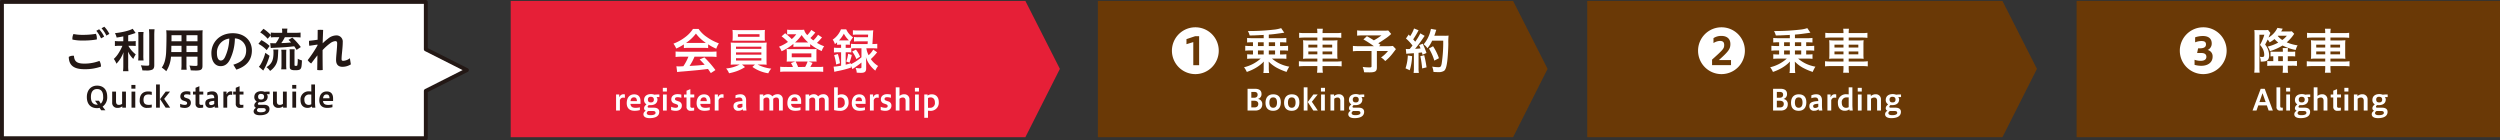 <svg xmlns="http://www.w3.org/2000/svg" width="1103.185" height="61.854" viewBox="0 0 1103.185 61.854">
  <rect x="0" y="0" width="1103.185" height="61.854" fill="#333333" stroke="none"/>
  <g id="グループ_292" data-name="グループ 292" transform="translate(0.185 0.185)">
    <path id="パス_1913" data-name="パス 1913" d="M.859.858V61H187.9v-20.9l18.14-9.165L187.9,21.762V.858Z" transform="translate(-0.185 -0.184)" fill="#fff"/>
    <g id="グループ_60" data-name="グループ 60" transform="translate(0 0)">
      <path id="パス_1914" data-name="パス 1914" d="M206.044,30.927,187.9,21.761V.859H.858V61H187.9v-20.9Z" transform="translate(-0.185 -0.185)" fill="none" stroke="#231815" stroke-linecap="round" stroke-linejoin="round" stroke-width="1.717"/>
      <path id="パス_1915" data-name="パス 1915" d="M52.625,32.225v.165a21.175,21.175,0,0,1-7.3,1.141c-4.914,0-6.842-1.887-6.9-5.431a3.6,3.6,0,0,1,1.888-.518,2.535,2.535,0,0,1,.392.02c.166,2.488,1.287,3.462,4.583,3.462a18.348,18.348,0,0,0,6.656-1.2,4.365,4.365,0,0,1,.683,2.364M44.685,20.883a19.668,19.668,0,0,1-4.644-.434,1.982,1.982,0,0,1-.021-.353A4.624,4.624,0,0,1,40.5,18a19.122,19.122,0,0,0,4.167.373,33.193,33.193,0,0,0,5.744-.456,5.092,5.092,0,0,1,.414,2.032,3.12,3.12,0,0,1-.021.454,34.421,34.421,0,0,1-6.116.477m7.133-4.977a12.482,12.482,0,0,1,2.217,3.257l-1.368.766a15.376,15.376,0,0,0-2.094-3.338Zm2.28-1.119a12.363,12.363,0,0,1,2.239,3.173l-1.327.746a13.691,13.691,0,0,0-2.136-3.234Z" transform="translate(-8.263 -3.18)" fill="#231815"/>
      <path id="パス_1916" data-name="パス 1916" d="M67.939,19.3c-1.287.25-1.721.333-2.944.52a7.375,7.375,0,0,0-.746-1.949c3.338-.353,6.55-1.161,7.816-1.948L73.37,17.79c-1.451.5-2.405.788-3.276,1.037v2.612h1.618a9.594,9.594,0,0,0,1.7-.1v2.2a13.654,13.654,0,0,0-1.741-.083H70.177a12.1,12.1,0,0,0,3.255,3.794,10.087,10.087,0,0,0-1.079,1.991,11.355,11.355,0,0,1-2.364-3.255c.062.7.1,1.535.1,2.57V32.1a16.5,16.5,0,0,0,.125,2.572H67.814a21.143,21.143,0,0,0,.125-2.572V28.7c0-.83.04-1.764.1-2.448a15.6,15.6,0,0,1-1.389,2.882,14.43,14.43,0,0,1-1.741,2.219,9.743,9.743,0,0,0-1.161-2.115A12.183,12.183,0,0,0,65.967,26.5a21.49,21.49,0,0,0,1.576-3.048H66.092a15.506,15.506,0,0,0-1.866.1V21.335a11.232,11.232,0,0,0,1.907.1h1.8Zm8.935-1.927a18.915,18.915,0,0,0-.1,2.466v7.672a16.719,16.719,0,0,0,.1,2.425H74.49a15.2,15.2,0,0,0,.1-2.384V19.842a19.31,19.31,0,0,0-.1-2.466Zm4.852-1.224a25.7,25.7,0,0,0-.125,2.758V31.971c0,1.1-.269,1.68-.912,2.012a6.239,6.239,0,0,1-2.84.353c-.5,0-.809,0-1.493-.043a8.5,8.5,0,0,0-.684-2.239,23.848,23.848,0,0,0,2.674.166c.891,0,1.036-.082,1.036-.6V18.909c0-1-.041-1.866-.125-2.758Z" transform="translate(-13.709 -3.425)" fill="#231815"/>
      <path id="パス_1917" data-name="パス 1917" d="M94.776,28.421a13.648,13.648,0,0,1-2.094,6.428,11.816,11.816,0,0,0-1.97-1.6,9.26,9.26,0,0,0,1.473-3.441,18.339,18.339,0,0,0,.435-3.13c.083-1.7.166-4.583.166-6.966a27.08,27.08,0,0,0-.1-2.944c.725.062,1.244.082,2.342.082h11.382a22.242,22.242,0,0,0,2.344-.082,22.353,22.353,0,0,0-.083,2.28V32.423c0,1.679-.6,2.115-2.923,2.115-.643,0-1.659-.042-2.28-.083a7.873,7.873,0,0,0-.56-2.115c.995.1,1.907.166,2.549.166.851,0,1.017-.082,1.017-.517V28.421H101.6V31.78a17.422,17.422,0,0,0,.1,2.405H99.3a16.57,16.57,0,0,0,.125-2.405V28.421ZM99.42,23.63H94.941c0,.582-.02,1-.02,1.287-.022.934-.022,1.1-.022,1.492H99.42Zm0-4.664H95v2.115l-.021.56H99.42Zm7.05,0H101.6v2.675h4.873Zm0,4.664H101.6v2.778h4.873Z" transform="translate(-19.507 -3.606)" fill="#231815"/>
      <path id="パス_1918" data-name="パス 1918" d="M128.282,32.324c3.96-1.181,5.661-3.172,5.661-6.3a5.152,5.152,0,0,0-4.976-5.306,21.793,21.793,0,0,1-2.177,9.329c-1.059,2.136-2.469,2.923-4.127,2.923-2.28,0-4.063-1.866-4.063-5.784,0-4.541,3.482-8.749,9.433-8.749,5.225,0,8.437,3.3,8.437,7.609s-2.528,7.069-6.861,8.459ZM126.5,20.8a6.168,6.168,0,0,0-5.453,6.365c0,2.591.912,3.317,1.68,3.317.664,0,1.223-.268,1.824-1.389A20.331,20.331,0,0,0,126.5,20.8" transform="translate(-25.505 -3.964)" fill="#231815"/>
      <path id="パス_1919" data-name="パス 1919" d="M146.341,20.93a16.225,16.225,0,0,1,3.65,2.571l-1.307,1.845a14.036,14.036,0,0,0-3.648-2.779Zm3.607,6.926a27.247,27.247,0,0,1-2.031,5.181c-.166.291-.208.373-.456.809a5.56,5.56,0,0,0-.29.517l-1.929-1.678a6.17,6.17,0,0,0,.912-1.286,19.381,19.381,0,0,0,1.929-4.872Zm-.829-7.507a13.859,13.859,0,0,0-3.3-2.82l1.451-1.6a19.793,19.793,0,0,1,3.235,2.716V17.591a15.573,15.573,0,0,0,2.2.1h2.82v-.229a8.644,8.644,0,0,0-.1-1.6h2.405a8.5,8.5,0,0,0-.1,1.6V17.7h3.67a20.018,20.018,0,0,0,2.239-.1v2.157a19.834,19.834,0,0,0-2.218-.1h-4.727a15.693,15.693,0,0,1-1.576,2.59c1.991-.061,2.53-.1,4.334-.29-.374-.393-.56-.6-1.14-1.14l1.678-1a28.872,28.872,0,0,1,3.753,4.167l-1.866,1.264c-.477-.787-.643-1.035-1.037-1.6-2.9.352-4.333.455-9,.684a11.412,11.412,0,0,0-1.347.1l-.25-2.177c.29.042,1.037.061,2.426.061a12.894,12.894,0,0,0,1.6-2.674h-1.575a21,21,0,0,0-2.177.1v-.994Zm4.707,4.747c-.042.394-.042.394-.125,2.135-.1,2.488-.414,3.712-1.285,5.039a8.434,8.434,0,0,1-2.239,2.26,5.82,5.82,0,0,0-1.6-1.659c2.362-1.493,3.109-3.046,3.109-6.468a6.464,6.464,0,0,0-.1-1.306Zm1.265,8.729a13.767,13.767,0,0,0,.125-1.97V26.879a10.026,10.026,0,0,0-.1-1.7h2.26a13.211,13.211,0,0,0-.083,1.7v5a16.515,16.515,0,0,0,.1,1.951Zm5.868-2.032c0,.414.1.5.539.5.456,0,.663-.083.725-.29a14.55,14.55,0,0,0,.166-2.861,7.346,7.346,0,0,0,1.866.746c-.125,2.695-.228,3.214-.622,3.732-.352.435-.974.6-2.322.6-1.2,0-1.783-.145-2.134-.5-.25-.248-.312-.5-.312-1.2v-5.6a14.106,14.106,0,0,0-.083-1.948h2.259a13.288,13.288,0,0,0-.082,1.866Z" transform="translate(-31.189 -3.413)" fill="#231815"/>
      <path id="パス_1920" data-name="パス 1920" d="M177.071,23.041l-3.629.539a9.338,9.338,0,0,1-.123-1.535c0-.227,0-.456.02-.663,1.181-.125,2.488-.291,3.773-.478l.042-4.331c.352-.021.767-.042,1.2-.042s.869.02,1.2.042c-.083,2.217-.166,4.145-.206,5.908a20.8,20.8,0,0,1,2.362-2.052A5.83,5.83,0,0,1,185.24,19a2.743,2.743,0,0,1,2.965,3.028c0,2.424-.518,5.68-.518,7.4,0,.58.207.787.746.787a5.069,5.069,0,0,0,2.923-1.162l.436,2.718a7.025,7.025,0,0,1-3.71,1.078c-1.929,0-2.82-1.1-2.82-3.027,0-1.783.476-5.1.476-7.4,0-.622-.269-.912-.829-.912a4.608,4.608,0,0,0-2.322,1.015,22.637,22.637,0,0,0-3.276,2.966v1.037c0,2.612.02,5.2.06,7.732a6.985,6.985,0,0,1-1.2.083,7.4,7.4,0,0,1-1.223-.083l.082-6.468c-.891,1.119-1.845,2.385-2.757,3.586a4.949,4.949,0,0,1-1.535-1.473,52.051,52.051,0,0,0,4.333-6.51Z" transform="translate(-37.147 -3.555)" fill="#231815"/>
      <path id="パス_1921" data-name="パス 1921" d="M286.859.274H513.973L529.2,30.268,513.973,60.411H286.859Z" transform="translate(-61.688 -0.059)" fill="#e61f37"/>
      <path id="パス_1922" data-name="パス 1922" d="M382.947,22.848a19.416,19.416,0,0,1-3.372,1.826,10.514,10.514,0,0,0-1.224-2.148,20.22,20.22,0,0,0,5.284-2.942,14.016,14.016,0,0,0,3.329-3.543h2.491a13.257,13.257,0,0,0,3.564,3.521A22.343,22.343,0,0,0,398.41,22.4a10.025,10.025,0,0,0-1.159,2.363,21.968,21.968,0,0,1-3.586-1.933V24.48a15.968,15.968,0,0,0-1.89-.086h-7.023a16.59,16.59,0,0,0-1.8.086Zm-1.181,5.433a18.942,18.942,0,0,0-2.469.131V25.984c.686.064,1.5.107,2.469.107h13.122c1.031,0,1.76-.043,2.469-.107v2.428a18.946,18.946,0,0,0-2.469-.131H387.65a22.31,22.31,0,0,1-2.191,4.081c3.715-.215,3.715-.215,6.679-.515-.666-.752-1.031-1.138-2.212-2.342l2.083-.922a45.416,45.416,0,0,1,4.875,5.6l-2.039,1.331c-.688-1.031-.9-1.331-1.246-1.826q-2.642.323-3.8.451c-2.082.214-6.248.58-7.086.645-1.181.086-2.234.192-2.729.278l-.322-2.555c.559.043.925.064,1.2.064.173,0,.773-.021,1.868-.086a22.319,22.319,0,0,0,2.234-4.21Zm9.986-6.076c.343,0,.516,0,.923-.023a17.257,17.257,0,0,1-4.4-4.1,17.845,17.845,0,0,1-4.359,4.1c.344.023.495.023.859.023Z" transform="translate(-81.363 -3.45)" fill="#fff"/>
      <path id="パス_1923" data-name="パス 1923" d="M412.324,31.856a22.679,22.679,0,0,0-2.34.088c.043-.537.086-1.161.086-2.214V24.405a20.131,20.131,0,0,0-.086-2.255c.644.064,1.352.086,2.34.086h11.19c1.031,0,1.612-.023,2.363-.086a18.5,18.5,0,0,0-.086,2.255V29.73c0,.817.021,1.268.021,1.375a3.693,3.693,0,0,0,.064.839,22.881,22.881,0,0,0-2.363-.088h-1.674a16.757,16.757,0,0,0,6.056,1.805,6.844,6.844,0,0,0-1.31,2.061,16.2,16.2,0,0,1-7.023-2.812l1.138-1.053h-5.733l1.331,1.118a17.883,17.883,0,0,1-3.823,1.868,22.5,22.5,0,0,1-3.222.86,7.2,7.2,0,0,0-1.287-2.106,15.845,15.845,0,0,0,5.991-1.739Zm12.693-12.047c0,.622.02,1.074.063,1.568-.644-.042-1.33-.064-2.254-.064h-9.75c-.944,0-1.675.021-2.3.064.044-.515.087-1.008.087-1.568V18.177a9.744,9.744,0,0,0-.108-1.589c.729.064,1.245.086,2.384.086h9.6c1.117,0,1.632-.022,2.363-.086a11.693,11.693,0,0,0-.086,1.589Zm-12.693,5.132h11.19v-.965h-11.19Zm0,2.557h11.19V26.51h-11.19Zm0,2.6h11.19V29.065h-11.19Zm.838-10.479H422.7v-1.16h-9.535Z" transform="translate(-87.731 -3.567)" fill="#fff"/>
      <path id="パス_1924" data-name="パス 1924" d="M456.673,19.859c-.171.194-.193.215-.385.451a22.44,22.44,0,0,1-1.847,1.955,19.2,19.2,0,0,0,3.178,1.5,6.688,6.688,0,0,0-1.074,2.105,20.518,20.518,0,0,1-5.09-3.05v1.245a8.221,8.221,0,0,0-1.418-.086h-4.681a7.79,7.79,0,0,0-1.309.086V22.694a22.256,22.256,0,0,1-5.22,3.265,6.428,6.428,0,0,0-1.137-2,18.525,18.525,0,0,0,3.951-2.106,19.623,19.623,0,0,0-2.814-2.469l1.568-1.374a26.913,26.913,0,0,1,2.921,2.577,11.479,11.479,0,0,0,2-2.126H442.52a8.455,8.455,0,0,0-1.245.086V16.424a9.074,9.074,0,0,0,1.717.107h3.974a11.214,11.214,0,0,0,1.8-.086,4.916,4.916,0,0,0,1.417,2.385,11.2,11.2,0,0,0,1.761-2.276l1.761,1.16a24.824,24.824,0,0,1-2.169,2.4c.516.451.773.666,1.289,1.075a12.091,12.091,0,0,0,2.083-2.492ZM443.831,32.9a7.988,7.988,0,0,0-.86-1.717l1.87-.687h-2.277c-.688,0-1.118.02-1.5.043a10.892,10.892,0,0,0,.086-1.5V26.388a9.931,9.931,0,0,0-.108-1.437,13.746,13.746,0,0,0,1.676.086h9.922a11.532,11.532,0,0,0,1.632-.086,13.241,13.241,0,0,0-.064,1.417V29.03a10.056,10.056,0,0,0,.064,1.5c-.386-.023-.815-.043-1.5-.043h-2.039l1.76.622c-.343.666-.838,1.568-.987,1.783h3.607a13.541,13.541,0,0,0,2.083-.107v2.276a15.641,15.641,0,0,0-2.211-.107H440.417a15.324,15.324,0,0,0-2.192.107V32.789a13.072,13.072,0,0,0,2.062.107Zm-.517-4.294h8.655V26.9h-8.655Zm6.744-6.508h.515a17.532,17.532,0,0,1-2.9-3.285,17.878,17.878,0,0,1-2.921,3.285h5.3Zm-.838,10.8a15.08,15.08,0,0,0,1.095-2.4h-5.283a15.827,15.827,0,0,1,1.074,2.4Z" transform="translate(-94.123 -3.532)" fill="#fff"/>
      <path id="パス_1925" data-name="パス 1925" d="M471.055,23.025a11.533,11.533,0,0,0-1.246.065v-1.1c-.408.364-.537.473-.967.816a5.972,5.972,0,0,0-.965-2,9.8,9.8,0,0,0,3.65-4.553h2.32a8.3,8.3,0,0,0,3.029,3.543,9.335,9.335,0,0,0-1.268,1.889l-.149-.15V23.09a7.208,7.208,0,0,0-1.247-.065h-.6v1.417h.838a9.416,9.416,0,0,0,1.5-.086V22.639a17.138,17.138,0,0,0,2,.106h5.327c.043-.622.066-.815.086-1.181h-4.167a14.528,14.528,0,0,0-1.911.086V19.632a10.446,10.446,0,0,0,1.911.107h4.252c.044-.537.044-.579.065-1.159h-4.723a16.521,16.521,0,0,0-2,.086V16.647a14.152,14.152,0,0,0,2.1.108h4.941a15.8,15.8,0,0,0,1.954-.086,19.444,19.444,0,0,0-.151,2.039c-.042,1.1-.151,2.943-.236,4.037h.128a17,17,0,0,0,2.02-.106v2.083a17.291,17.291,0,0,0-2-.108h-2.814a10.206,10.206,0,0,0,.988,3.072,9.424,9.424,0,0,0,2.041-2.492l1.717,1.2a22.917,22.917,0,0,1-2.77,2.984,10.477,10.477,0,0,0,3.221,3.05,8.652,8.652,0,0,0-1.246,2.061,13.782,13.782,0,0,1-2.578-2.727,11.59,11.59,0,0,1-1.589-3.264c.042.429.065,1.2.128,2.341v2.685c0,1.417-.622,1.933-2.319,1.933-.451,0-1.031-.022-1.847-.086a6.424,6.424,0,0,0-.494-2.126,9.86,9.86,0,0,0,1.653.215c.775,0,.924-.086.924-.559v-2a17.822,17.822,0,0,1-1.5,1.182c-.343.257-.343.257-1.783,1.246-.344.214-.344.214-.71.472l-.665-1.483.021.839a46.7,46.7,0,0,1-5.669,1.48,14.175,14.175,0,0,0-1.655.386l-.322-2.3a18.849,18.849,0,0,0,3.308-.451V26.376h-1.116a16.408,16.408,0,0,0-2.041.107V24.335a17.071,17.071,0,0,0,2.062.107h1.095V23.025Zm-1.654,8.74a21.815,21.815,0,0,0-.881-4.123l1.632-.494a22.065,22.065,0,0,1,.946,4.079Zm1.7-10.63h3.136c.385,0,.515,0,.794-.023a11.417,11.417,0,0,1-2.233-2.941,13.374,13.374,0,0,1-2.126,2.964Zm6.849,3.479a14.513,14.513,0,0,0-1.867.086v1.761a11.128,11.128,0,0,0-1.633-.086h-.838v5.475c.794-.194,1.182-.3,2.3-.644v.43a21.993,21.993,0,0,0,4.66-3.05V24.614Zm-4.1,5.842a14.146,14.146,0,0,0,.838-3.415l1.612.515a20.662,20.662,0,0,1-1.01,3.371Zm4.275-5.263a13.268,13.268,0,0,1,1.824,3.114l-1.632,1.074a13.052,13.052,0,0,0-1.847-3.327Z" transform="translate(-100.615 -3.497)" fill="#fff"/>
      <path id="パス_1926" data-name="パス 1926" d="M616.953.274H800.168l15.225,29.995L800.168,60.411H616.953Z" transform="translate(-132.673 -0.059)" fill="#6a3906"/>
      <path id="パス_1927" data-name="パス 1927" d="M679.242,25.441a10.33,10.33,0,1,1-10.33-10.331,10.308,10.308,0,0,1,10.33,10.331m-8.655-6.4h-1.761L665,20.329v2.234l3.006-.924v10.2h2.578Z" transform="translate(-141.626 -3.25)" fill="#fff"/>
      <path id="パス_1928" data-name="パス 1928" d="M702.571,21.825a20.161,20.161,0,0,0-2.1.086v-2c.644.065,1.48.108,2.318.108h5v-1.44c-4.167.215-4.167.215-6.185.236a7.5,7.5,0,0,0-.794-1.954h.666a94.959,94.959,0,0,0,10.651-.6,14.574,14.574,0,0,0,3.371-.687l1.374,2.018c-.063,0-1.158.173-3.22.451q-1.514.226-3.609.386v1.59h5.435a22.356,22.356,0,0,0,2.3-.108v2c-.579-.042-1.331-.086-2.083-.086h-.686v1.654h1.223a22.875,22.875,0,0,0,2.321-.108v2.17a21.781,21.781,0,0,0-2.321-.108h-1.223v1.761h.709a19.944,19.944,0,0,0,2.083-.086v2.018c-.645-.064-1.418-.108-2.3-.108h-4.059a15.723,15.723,0,0,0,3.372,2.213,16.381,16.381,0,0,0,4.275,1.352,13.9,13.9,0,0,0-1.2,2.32,26.319,26.319,0,0,1-4.338-1.845A15.157,15.157,0,0,1,710,30.351c0,.344.023.794.043,1.332v1.481a12.573,12.573,0,0,0,.151,2.212H707.64a11.175,11.175,0,0,0,.15-2.212v-1.5c0-.172.023-.622.065-1.331a16.668,16.668,0,0,1-3.866,2.964,20.572,20.572,0,0,1-3.651,1.61,9.076,9.076,0,0,0-1.225-2.061,16.726,16.726,0,0,0,7.345-3.823h-3.65c-.794,0-1.655.043-2.319.108V27.108a19.9,19.9,0,0,0,2.082.086h.495V25.432h-1.094a21.456,21.456,0,0,0-2.32.108V23.37c.666.065,1.438.108,2.32.108h1.094V21.825Zm2.685,1.654h2.534V21.824h-2.534Zm0,3.715h2.534V25.432h-2.534Zm7.559-5.369h-2.771v1.655h2.771Zm0,3.608h-2.771v1.761h2.771Z" transform="translate(-150.342 -3.35)" fill="#fff"/>
      <path id="パス_1929" data-name="パス 1929" d="M738.1,17.729a12.313,12.313,0,0,0-.129-1.825h2.557a12.091,12.091,0,0,0-.13,1.825v.108h5.842a16.1,16.1,0,0,0,2.426-.13v2.234a18.873,18.873,0,0,0-2.362-.129H740.4v1.266h4.252a14.932,14.932,0,0,0,2.342-.107,18.4,18.4,0,0,0-.086,2.148V27.05a18.387,18.387,0,0,0,.086,2.147,15.776,15.776,0,0,0-2.363-.108H740.4v1.289h5.992a16.013,16.013,0,0,0,2.427-.13v2.277a18.392,18.392,0,0,0-2.47-.129H740.4v.537a14.637,14.637,0,0,0,.15,2.405h-2.6a15.367,15.367,0,0,0,.149-2.405V32.4h-5.69a18.049,18.049,0,0,0-2.449.129V30.249a16.38,16.38,0,0,0,2.426.13H738.1V29.09h-3.93a16.105,16.105,0,0,0-2.384.108,19.679,19.679,0,0,0,.086-2.147V23.142a20.138,20.138,0,0,0-.086-2.17,14.754,14.754,0,0,0,2.318.107h4V19.812h-5.67a18.868,18.868,0,0,0-2.361.129V17.707a18.182,18.182,0,0,0,2.426.13h5.6Zm-3.973,6.486H738.1V22.947h-3.973Zm0,3.006H738.1V25.954h-3.973Zm10.523-4.275H740.4v1.268h4.252Zm0,3.008H740.4v1.268h4.252Z" transform="translate(-156.975 -3.42)" fill="#fff"/>
      <path id="パス_1930" data-name="パス 1930" d="M777.214,18.424a16.882,16.882,0,0,1-2.448,1.975c-1.267.881-2.147,1.461-3.242,2.126.451.3.471.323.965.666l-.622.622h3.78a16.637,16.637,0,0,0,2.319-.108l1.331,1.4c-.021.043-.472.645-1.374,1.826a19.879,19.879,0,0,1-3.35,3.458,6.7,6.7,0,0,0-1.846-1.59A13.792,13.792,0,0,0,775.8,25.94h-4.9v7.238c0,1.717-.71,2.192-3.265,2.192-.688,0-1.739-.023-2.384-.046a8.508,8.508,0,0,0-.623-2.361,19.9,19.9,0,0,0,3.072.215c.686,0,.838-.108.838-.579V25.94h-5.561a21.56,21.56,0,0,0-2.662.13V23.685a20.863,20.863,0,0,0,2.769.129h6.485a44.187,44.187,0,0,0-4.617-2.986L766.5,19.41c1.353.752,1.826,1.031,3.071,1.826a24.86,24.86,0,0,0,3.329-2.169h-8.16a18.682,18.682,0,0,0-2.557.108V16.835a16.907,16.907,0,0,0,2.6.129H774.1a12.426,12.426,0,0,0,1.8-.086Z" transform="translate(-163.503 -3.62)" fill="#fff"/>
      <path id="パス_1931" data-name="パス 1931" d="M792.8,27.987a23.937,23.937,0,0,1-1.03,6.227l-1.869-.859a20.334,20.334,0,0,0,1.01-5.669Zm-2.77-3.2a5.175,5.175,0,0,0,.9.064c.149,0,.343,0,.816-.021.731-.88.816-.988,1.225-1.525a18.107,18.107,0,0,0-2.878-3.114l1.225-1.761a5.878,5.878,0,0,0,.623.73,14.3,14.3,0,0,0,1.717-3.393l2.019.8a8.14,8.14,0,0,0-.429.772,37.072,37.072,0,0,1-1.976,3.243c.365.386.6.665.9,1.031a22.468,22.468,0,0,0,2.255-3.695l1.933,1.118c-.194.257-.343.451-.688.965a54.039,54.039,0,0,1-3.544,4.746c1.225-.064,1.311-.064,2.406-.17-.193-.537-.3-.752-.623-1.462l1.569-.622a35.575,35.575,0,0,1,1.674,4.1l-1.761.752a7.95,7.95,0,0,0-.257-.987c-.623.064-1.117.107-1.482.149v6.615a12.808,12.808,0,0,0,.129,2.255h-2.32a12.739,12.739,0,0,0,.129-2.255V26.675c-.9.065-1.567.13-2,.151a12.777,12.777,0,0,0-1.354.13Zm8.118,2.771a51.084,51.084,0,0,1,1.031,5.368l-1.933.474a47.415,47.415,0,0,0-.794-5.412Zm3.5-6.4a13.147,13.147,0,0,1-2.106,3.33,5.644,5.644,0,0,0-1.653-1.719,14.174,14.174,0,0,0,2.47-4.188,14.729,14.729,0,0,0,.75-2.641l2.384.429a7.925,7.925,0,0,0-.3.858,18.477,18.477,0,0,1-.6,1.762h4.6A11.289,11.289,0,0,0,808.9,18.9a26.94,26.94,0,0,0-.107,3.651c-.022,2.405-.259,6.078-.494,7.818-.322,2.405-.71,3.565-1.4,4.1a4.446,4.446,0,0,1-2.684.558c-.558,0-1.2-.023-1.976-.086a8.076,8.076,0,0,0-.579-2.34,17.982,17.982,0,0,0,2.749.257c.944,0,1.182-.257,1.439-1.568a61.457,61.457,0,0,0,.688-10.136Zm.966,8.8a23.211,23.211,0,0,0-2.363-5.347l1.8-1.009a23.668,23.668,0,0,1,2.6,5.283Z" transform="translate(-169.865 -3.391)" fill="#fff"/>
      <path id="パス_1932" data-name="パス 1932" d="M892.052.274h183.215l15.225,29.995-15.225,30.142H892.052Z" transform="translate(-191.832 -0.059)" fill="#6a3906"/>
      <path id="パス_1933" data-name="パス 1933" d="M975.018,25.439a10.33,10.33,0,1,1-10.33-10.329,10.308,10.308,0,0,1,10.33,10.329m-6.12,4.124h-5.349c4.3-3.824,5.069-4.919,5.069-7.087,0-2.254-1.48-3.565-4-3.565a6.15,6.15,0,0,0-3.457.988v2.169a5.7,5.7,0,0,1,2.813-.944c1.331,0,1.912.537,1.912,1.761,0,1.567-.345,2-5.348,6.485v2.448H968.9Z" transform="translate(-205.231 -3.25)" fill="#fff"/>
      <path id="パス_1934" data-name="パス 1934" d="M998.348,21.825a20.16,20.16,0,0,0-2.1.086v-2c.644.065,1.481.108,2.318.108h5v-1.44c-4.167.215-4.167.215-6.185.236a7.5,7.5,0,0,0-.794-1.954h.665a95,95,0,0,0,10.653-.6,14.574,14.574,0,0,0,3.371-.687l1.374,2.018c-.063,0-1.159.173-3.221.451q-1.513.226-3.608.386v1.59h5.434a22.361,22.361,0,0,0,2.3-.108v2c-.579-.042-1.331-.086-2.083-.086h-.687v1.654h1.223a22.818,22.818,0,0,0,2.32-.108v2.17a21.746,21.746,0,0,0-2.32-.108h-1.223v1.761h.708a19.938,19.938,0,0,0,2.083-.086v2.018c-.645-.064-1.417-.108-2.3-.108h-4.059a15.757,15.757,0,0,0,3.372,2.213,16.4,16.4,0,0,0,4.273,1.352,13.888,13.888,0,0,0-1.2,2.32,26.3,26.3,0,0,1-4.338-1.845,15.152,15.152,0,0,1-3.544-2.707c0,.344.022.794.042,1.332v1.481a12.509,12.509,0,0,0,.151,2.212h-2.554a11.231,11.231,0,0,0,.149-2.212v-1.5c0-.172.021-.622.064-1.331a16.656,16.656,0,0,1-3.866,2.964,20.51,20.51,0,0,1-3.652,1.61,9.011,9.011,0,0,0-1.223-2.061,16.734,16.734,0,0,0,7.345-3.823h-3.651c-.8,0-1.654.043-2.32.108V27.108a19.91,19.91,0,0,0,2.082.086h.495V25.432h-1.095a21.453,21.453,0,0,0-2.32.108V23.37c.666.065,1.438.108,2.32.108h1.095V21.825Zm2.686,1.654h2.534V21.824h-2.534Zm0,3.715h2.534V25.432h-2.534Zm7.558-5.369h-2.771v1.655h2.771Zm0,3.608h-2.771v1.761h2.771Z" transform="translate(-213.947 -3.35)" fill="#fff"/>
      <path id="パス_1935" data-name="パス 1935" d="M1033.875,17.729a12.211,12.211,0,0,0-.128-1.825h2.556a12.194,12.194,0,0,0-.128,1.825v.108h5.841a16.113,16.113,0,0,0,2.426-.13v2.234a18.879,18.879,0,0,0-2.364-.129h-5.9v1.266h4.252a14.933,14.933,0,0,0,2.341-.107,18.564,18.564,0,0,0-.086,2.148V27.05a18.549,18.549,0,0,0,.086,2.147,15.793,15.793,0,0,0-2.363-.108h-4.229v1.289h5.991a16.039,16.039,0,0,0,2.428-.13v2.277a18.419,18.419,0,0,0-2.471-.129h-5.948v.537a14.665,14.665,0,0,0,.149,2.405h-2.6a15.192,15.192,0,0,0,.149-2.405V32.4h-5.69a18.035,18.035,0,0,0-2.448.129V30.249a16.384,16.384,0,0,0,2.427.13h5.711V29.09h-3.929a16.1,16.1,0,0,0-2.384.108,19.489,19.489,0,0,0,.085-2.147V23.142a19.943,19.943,0,0,0-.085-2.17,14.751,14.751,0,0,0,2.318.107h3.995V19.812h-5.669a18.869,18.869,0,0,0-2.361.129V17.707a18.159,18.159,0,0,0,2.425.13h5.6Zm-3.972,6.486h3.972V22.947H1029.9Zm0,3.006h3.972V25.954H1029.9Zm10.524-4.275h-4.252v1.268h4.252Zm0,3.008h-4.252v1.268h4.252Z" transform="translate(-220.581 -3.42)" fill="#fff"/>
      <rect id="長方形_413" data-name="長方形 413" width="186.839" height="60.137" transform="translate(916.161 0.214)" fill="#6a3906"/>
      <path id="パス_1936" data-name="パス 1936" d="M1245.843,25.44a10.33,10.33,0,1,1-10.329-10.33,10.308,10.308,0,0,1,10.329,10.33m-14.153,6.25a11.294,11.294,0,0,0,2.963.409c3.029,0,5-1.569,5-4.017a2.829,2.829,0,0,0-2.19-2.963,3.061,3.061,0,0,0,1.8-2.9c0-2.083-1.4-3.265-3.909-3.265a10.349,10.349,0,0,0-3.414.581v2.211a7.575,7.575,0,0,1,2.748-.579c1.418,0,2.041.451,2.041,1.461,0,1.2-.88,1.761-2.727,1.761h-.752l-.43,2.061h1.826c1.482,0,2.255.58,2.255,1.676,0,1.181-.881,1.782-2.577,1.782a8.074,8.074,0,0,1-2.641-.472Z" transform="translate(-263.471 -3.25)" fill="#fff"/>
      <path id="パス_1937" data-name="パス 1937" d="M1284.661,18.058c-.214.3-.214.3-.472.666a16.148,16.148,0,0,1-2.835,3.092,18.829,18.829,0,0,0,4.81,1.331,7.377,7.377,0,0,0-.837,2.041,21.046,21.046,0,0,1-5.8-1.976,23.626,23.626,0,0,1-5.564,2.492,5.871,5.871,0,0,0-1.03-2,18.713,18.713,0,0,0,4.682-1.783,14.815,14.815,0,0,1-1.654-1.546,15.636,15.636,0,0,1-2.126,1.461,7.955,7.955,0,0,0-.9-1.246c-.559,1.2-.644,1.352-1.116,2.211a7.706,7.706,0,0,1,1.783,4.726c0,1.5-.516,2.341-1.633,2.619a8.075,8.075,0,0,1-1.761.173,2.043,2.043,0,0,1-.344-.022,4.733,4.733,0,0,0-.385-2.126,5.938,5.938,0,0,0,1.052.108c.687,0,.9-.216.9-.968a5.731,5.731,0,0,0-.407-2.1,7.333,7.333,0,0,0-1.461-2.256,20.693,20.693,0,0,0,1.912-4.488h-2.17V32.834a18.106,18.106,0,0,0,.107,2.363h-2.383a20.414,20.414,0,0,0,.129-2.428V18.316c0-.709-.022-1.289-.085-1.954a14.3,14.3,0,0,0,1.589.064h3.027a7.768,7.768,0,0,0,1.419-.086l1.051,1.352a6.025,6.025,0,0,0-.322.731c-.129.364-.258.665-.516,1.266a9.688,9.688,0,0,0,3.93-4.252l2.341.366-.364.665c-.129.215-.173.3-.322.558h3.157a9.3,9.3,0,0,0,1.524-.086Zm-9.235,9.9a9.01,9.01,0,0,0-1.223.086V25.9a11.565,11.565,0,0,0,1.459.065h3.995v-.195a12.669,12.669,0,0,0-.085-1.417h2.32c-.042.495-.064.946-.064,1.417v.195h1.353a13.786,13.786,0,0,0,1.911-.086v2.169a14.437,14.437,0,0,0-1.911-.086h-1.353v2.148h2.126a15.221,15.221,0,0,0,1.912-.086v2.211a15.323,15.323,0,0,0-2.192-.107h-1.846v1.246a9.725,9.725,0,0,0,.129,1.89h-2.426a12.1,12.1,0,0,0,.128-1.89V32.125H1275a19.539,19.539,0,0,0-2.234.107V30.021a6.545,6.545,0,0,0,1.245.086h1.418Zm1.976-8.934a8.975,8.975,0,0,0,2,1.761,10.008,10.008,0,0,0,2.018-1.891h-3.909Zm2.254,8.934h-2.062v2.148h2.062Z" transform="translate(-272.469 -3.32)" fill="#fff"/>
      <path id="パス_1938" data-name="パス 1938" d="M1304.7,17.729a12.252,12.252,0,0,0-.129-1.825h2.557a12,12,0,0,0-.13,1.825v.108h5.842a16.105,16.105,0,0,0,2.426-.13v2.234a18.894,18.894,0,0,0-2.363-.129H1307v1.266h4.252a14.924,14.924,0,0,0,2.341-.107,18.507,18.507,0,0,0-.086,2.148V27.05a18.492,18.492,0,0,0,.086,2.147,15.77,15.77,0,0,0-2.362-.108H1307v1.289h5.991a16.02,16.02,0,0,0,2.428-.13v2.277a18.4,18.4,0,0,0-2.47-.129H1307v.537a14.57,14.57,0,0,0,.15,2.405h-2.6a15.3,15.3,0,0,0,.15-2.405V32.4h-5.69a18.023,18.023,0,0,0-2.449.129V30.249a16.372,16.372,0,0,0,2.426.13h5.713V29.09h-3.93a16.118,16.118,0,0,0-2.384.108,19.453,19.453,0,0,0,.085-2.147V23.142a19.907,19.907,0,0,0-.085-2.17,14.764,14.764,0,0,0,2.319.107h4V19.812h-5.67a18.9,18.9,0,0,0-2.362.129V17.707a18.2,18.2,0,0,0,2.427.13h5.6Zm-3.973,6.486h3.973V22.947h-3.973Zm0,3.006h3.973V25.954h-3.973Zm10.523-4.275H1307v1.268h4.252Zm0,3.008H1307v1.268h4.252Z" transform="translate(-278.821 -3.42)" fill="#fff"/>
      <path id="パス_1939" data-name="パス 1939" d="M54.212,57.7a4.556,4.556,0,0,1-1.125.141c-2.543,0-4.5-1.509-4.5-4.907,0-3.169,1.944-5.033,4.5-5.033S57.572,49.4,57.572,52.8a4.979,4.979,0,0,1-2.032,4.356l1.227,1.609H54.9Zm-.282-3.143.805,1.316a3.858,3.858,0,0,0,1.047-3.067c0-2.721-1.341-3.4-2.7-3.4s-2.7.792-2.7,3.513,1.354,3.386,2.7,3.386a3.062,3.062,0,0,0,.345-.013L52.18,54.558Z" transform="translate(-10.449 -10.301)" fill="#231815"/>
      <path id="パス_1940" data-name="パス 1940" d="M67.284,58.345v-.6a3.056,3.056,0,0,1-2.134.69,2.171,2.171,0,0,1-2.324-2.35V51.253h1.7V55.56c0,1.047.371,1.558,1.291,1.558a2.448,2.448,0,0,0,1.393-.447V51.253h1.686v7.092Z" transform="translate(-13.51 -11.022)" fill="#231815"/>
      <path id="パス_1941" data-name="パス 1941" d="M73.62,47.51h1.789v1.636H73.62Zm.064,2.938h1.66V57.54h-1.66Z" transform="translate(-15.832 -10.217)" fill="#231815"/>
      <path id="パス_1942" data-name="パス 1942" d="M83.626,58.226a8.776,8.776,0,0,1-1.942.2,3.062,3.062,0,0,1-3.373-3.411c0-2.479,1.431-3.846,3.679-3.846a7.041,7.041,0,0,1,1.636.178v1.356a5.747,5.747,0,0,0-1.469-.193c-1.227,0-2.171.525-2.171,2.352,0,1.738.856,2.236,2.312,2.236a6.1,6.1,0,0,0,1.329-.14Z" transform="translate(-16.84 -11.005)" fill="#231815"/>
      <path id="パス_1943" data-name="パス 1943" d="M87.495,47.233h1.66V57.481h-1.66Zm4.229,10.248-2.453-3.77,2.466-3.322h1.917L91.072,53.6l2.645,3.885Z" transform="translate(-18.815 -10.157)" fill="#231815"/>
      <path id="パス_1944" data-name="パス 1944" d="M101.044,56.62a4.8,4.8,0,0,0,1.993.461c.779,0,1.074-.268,1.074-.74,0-.424-.217-.639-.792-.844l-.856-.294a1.849,1.849,0,0,1-1.354-1.815c0-1.584,1.316-2.312,2.708-2.312a6.9,6.9,0,0,1,1.725.192v1.419a5.43,5.43,0,0,0-1.687-.268c-.741,0-1.111.243-1.111.765,0,.371.192.589.766.781l.843.293a1.86,1.86,0,0,1,1.418,1.892c0,1.418-1.1,2.273-2.644,2.273a6.263,6.263,0,0,1-2.083-.331Z" transform="translate(-21.729 -10.984)" fill="#231815"/>
      <path id="パス_1945" data-name="パス 1945" d="M112.744,57.668a7.542,7.542,0,0,1-1.431.127,1.7,1.7,0,0,1-1.929-1.889v-4h-1.125V50.6h1.125V48.929l1.687-.7V50.6H112.8v1.3h-1.725v3.872c0,.473.255.7.817.7a4.542,4.542,0,0,0,.856-.077Z" transform="translate(-23.281 -10.371)" fill="#231815"/>
      <path id="パス_1946" data-name="パス 1946" d="M119.372,58.32c-.039-.191-.065-.382-.09-.575a3.01,3.01,0,0,1-1.993.665,1.916,1.916,0,0,1-2.108-1.93c0-1.227.409-2.2,3.948-2.35v-.166c0-.972-.5-1.418-1.341-1.418a5.071,5.071,0,0,0-1.726.345V51.613a5.074,5.074,0,0,1,2.25-.474c1.558,0,2.44.958,2.44,2.67v1.93a17.219,17.219,0,0,0,.166,2.581Zm-.243-3c-1.674.089-2.261.384-2.261,1.049,0,.549.306.805.958.805a2.008,2.008,0,0,0,1.3-.525Z" transform="translate(-24.769 -10.997)" fill="#231815"/>
      <path id="パス_1947" data-name="パス 1947" d="M125.343,58.317V51.225h1.392v1.126h.117a1.82,1.82,0,0,1,1.776-1.228,2.975,2.975,0,0,1,.6.064V52.7a3.122,3.122,0,0,0-.7-.077,1.416,1.416,0,0,0-1.5,1.585v4.114Z" transform="translate(-26.954 -10.994)" fill="#231815"/>
      <path id="パス_1948" data-name="パス 1948" d="M135.348,57.668a7.541,7.541,0,0,1-1.431.127,1.7,1.7,0,0,1-1.929-1.889v-4h-1.125V50.6h1.125V48.929l1.687-.7V50.6H135.4v1.3h-1.725v3.872c0,.473.255.7.817.7a4.542,4.542,0,0,0,.856-.077Z" transform="translate(-28.142 -10.371)" fill="#231815"/>
      <path id="パス_1949" data-name="パス 1949" d="M148.848,52.355c-.217,0-.473,0-.728-.025a1.594,1.594,0,0,1,.422,1.086c0,1.458-1.021,2.5-3.13,2.5a3.952,3.952,0,0,1-.7-.051l-.244.255c-.2.219-.254.334-.254.486s.1.422.524.422h2.184c1.713,0,2.415.779,2.415,1.828,0,1.776-1.443,2.785-4.242,2.785-2.172,0-2.747-.945-2.747-1.725a1.694,1.694,0,0,1,.895-1.431l.166-.115a1.143,1.143,0,0,1-.768-1.123,1.776,1.776,0,0,1,.639-1.279l.41-.433a2.079,2.079,0,0,1-1.049-1.893c0-1.725,1.265-2.619,3.08-2.619a4.41,4.41,0,0,1,1.507.281,9.731,9.731,0,0,1,1.533-.1h.626v1.15ZM144.441,58.5l-.1.077c-.422.319-.524.55-.524.856,0,.461.409.894,1.636.894,1.611,0,2.248-.458,2.248-1,0-.574-.357-.83-1.137-.83Zm1.163-6.273a1.118,1.118,0,0,0-1.278,1.213c0,.958.51,1.266,1.316,1.266,1,0,1.317-.537,1.317-1.24,0-.856-.5-1.239-1.355-1.239" transform="translate(-30.611 -10.973)" fill="#231815"/>
      <path id="パス_1950" data-name="パス 1950" d="M157.7,58.345v-.6a3.059,3.059,0,0,1-2.135.69,2.171,2.171,0,0,1-2.324-2.35V51.253h1.7V55.56c0,1.047.371,1.558,1.291,1.558a2.448,2.448,0,0,0,1.393-.447V51.253h1.686v7.092Z" transform="translate(-32.954 -11.022)" fill="#231815"/>
      <path id="パス_1951" data-name="パス 1951" d="M164.036,47.51h1.789v1.636h-1.789Zm.064,2.938h1.66V57.54H164.1Z" transform="translate(-35.275 -10.217)" fill="#231815"/>
      <path id="パス_1952" data-name="パス 1952" d="M173.834,57.481l-.076-.549a3.111,3.111,0,0,1-2.019.639c-1.636,0-3.029-1.086-3.029-3.386a3.551,3.551,0,0,1,3.859-3.9,5.446,5.446,0,0,1,.895.078V47.233H175.1v7.488a25.521,25.521,0,0,0,.153,2.759Zm-1.2-5.8a2.046,2.046,0,0,0-2.224,2.326c0,1.776,1.036,2.261,1.9,2.261a2.386,2.386,0,0,0,1.15-.282V51.68Z" transform="translate(-36.28 -10.157)" fill="#231815"/>
      <path id="パス_1953" data-name="パス 1953" d="M185.065,58.11a7.938,7.938,0,0,1-2.352.319c-2.746,0-3.449-1.789-3.449-3.322,0-2.479,1.239-3.935,3.309-3.935,1.789,0,2.772,1.1,2.772,3.04v1.175H180.9c.14,1.509,1.213,1.739,2.44,1.739a8.308,8.308,0,0,0,1.725-.23Zm-1.3-3.935c-.038-1.329-.562-1.674-1.29-1.674-.817,0-1.407.409-1.546,1.674Z" transform="translate(-38.55 -11.005)" fill="#231815"/>
      <path id="パス_1954" data-name="パス 1954" d="M346.1,59.947V52.855h1.393v1.126h.115a1.822,1.822,0,0,1,1.776-1.228,2.964,2.964,0,0,1,.6.064v1.508a3.118,3.118,0,0,0-.7-.077,1.416,1.416,0,0,0-1.5,1.585v4.114Z" transform="translate(-74.427 -11.344)" fill="#fff"/>
      <path id="パス_1955" data-name="パス 1955" d="M357.892,59.74a7.938,7.938,0,0,1-2.352.319c-2.746,0-3.449-1.789-3.449-3.322,0-2.479,1.239-3.935,3.309-3.935,1.789,0,2.772,1.1,2.772,3.04v1.175h-4.445c.14,1.509,1.213,1.739,2.44,1.739a8.308,8.308,0,0,0,1.725-.23Zm-1.3-3.935c-.038-1.329-.562-1.674-1.29-1.674-.817,0-1.407.409-1.546,1.674Z" transform="translate(-75.716 -11.355)" fill="#fff"/>
      <path id="パス_1956" data-name="パス 1956" d="M367.975,53.985c-.217,0-.473,0-.728-.025a1.594,1.594,0,0,1,.422,1.086c0,1.458-1.022,2.5-3.13,2.5a3.943,3.943,0,0,1-.7-.051l-.244.255c-.2.219-.255.334-.255.486s.1.422.525.422h2.183c1.713,0,2.416.779,2.416,1.828,0,1.776-1.444,2.785-4.243,2.785-2.173,0-2.747-.945-2.747-1.725a1.691,1.691,0,0,1,.895-1.431l.165-.115a1.143,1.143,0,0,1-.766-1.123A1.77,1.77,0,0,1,362.4,57.6l.409-.433a2.079,2.079,0,0,1-1.048-1.893c0-1.725,1.265-2.619,3.08-2.619a4.418,4.418,0,0,1,1.507.281,9.707,9.707,0,0,1,1.532-.1h.627v1.15Zm-4.408,6.145-.1.077c-.422.319-.525.55-.525.856,0,.461.41.894,1.635.894,1.611,0,2.25-.458,2.25-1,0-.574-.357-.83-1.137-.83Zm1.163-6.273a1.118,1.118,0,0,0-1.278,1.213c0,.958.51,1.266,1.316,1.266,1,0,1.316-.537,1.316-1.24,0-.856-.5-1.239-1.354-1.239" transform="translate(-77.733 -11.324)" fill="#fff"/>
      <path id="パス_1957" data-name="パス 1957" d="M372.382,49.141h1.79v1.636h-1.79Zm.064,2.937h1.66V59.17h-1.66Z" transform="translate(-80.079 -10.568)" fill="#fff"/>
      <path id="パス_1958" data-name="パス 1958" d="M377.057,58.251a4.8,4.8,0,0,0,1.993.461c.779,0,1.072-.269,1.072-.741,0-.423-.217-.639-.792-.843l-.856-.3a1.849,1.849,0,0,1-1.352-1.815c0-1.584,1.315-2.312,2.708-2.312a6.935,6.935,0,0,1,1.725.192v1.419a5.427,5.427,0,0,0-1.687-.268c-.741,0-1.111.243-1.111.766,0,.37.192.588.766.78l.843.294a1.859,1.859,0,0,1,1.418,1.891c0,1.418-1.1,2.274-2.645,2.274a6.233,6.233,0,0,1-2.082-.332Z" transform="translate(-81.085 -11.334)" fill="#fff"/>
      <path id="パス_1959" data-name="パス 1959" d="M388.758,59.3a7.612,7.612,0,0,1-1.431.127,1.7,1.7,0,0,1-1.929-1.889v-4h-1.125v-1.3H385.4V50.559l1.687-.7v2.376h1.725v1.3h-1.725v3.872c0,.473.255.7.817.7a4.548,4.548,0,0,0,.856-.077Z" transform="translate(-82.636 -10.721)" fill="#fff"/>
      <path id="パス_1960" data-name="パス 1960" d="M397.174,59.74a7.937,7.937,0,0,1-2.352.319c-2.746,0-3.449-1.789-3.449-3.322,0-2.479,1.239-3.935,3.309-3.935,1.789,0,2.772,1.1,2.772,3.04v1.175h-4.445c.14,1.509,1.213,1.739,2.44,1.739a8.308,8.308,0,0,0,1.725-.23Zm-1.3-3.935c-.038-1.329-.562-1.674-1.29-1.674-.817,0-1.407.409-1.546,1.674Z" transform="translate(-84.163 -11.355)" fill="#fff"/>
      <path id="パス_1961" data-name="パス 1961" d="M401.566,59.947V52.855h1.393v1.126h.115a1.822,1.822,0,0,1,1.776-1.228,2.964,2.964,0,0,1,.6.064v1.508a3.118,3.118,0,0,0-.7-.077,1.416,1.416,0,0,0-1.5,1.585v4.114Z" transform="translate(-86.355 -11.344)" fill="#fff"/>
      <path id="パス_1962" data-name="パス 1962" d="M416.3,59.95c-.038-.191-.064-.382-.089-.575a3.014,3.014,0,0,1-1.995.665,1.916,1.916,0,0,1-2.107-1.93c0-1.227.408-2.2,3.947-2.35v-.166c0-.972-.5-1.418-1.341-1.418a5.054,5.054,0,0,0-1.725.345V53.243a5.07,5.07,0,0,1,2.248-.474c1.558,0,2.44.958,2.44,2.67v1.93a17.115,17.115,0,0,0,.167,2.581Zm-.243-3c-1.674.089-2.261.384-2.261,1.049,0,.549.305.805.958.805a2.008,2.008,0,0,0,1.3-.525Z" transform="translate(-88.622 -11.348)" fill="#fff"/>
      <path id="パス_1963" data-name="パス 1963" d="M426.844,59.944V52.852h1.584v.741a2.817,2.817,0,0,1,2.108-.855,2.21,2.21,0,0,1,1.878.945,3.126,3.126,0,0,1,2.3-.945,2.178,2.178,0,0,1,2.326,2.35v4.856h-1.687V55.6c0-1.049-.447-1.42-1.278-1.42a1.874,1.874,0,0,0-1.276.615c0,.1.012.191.012.293v4.856h-1.7V55.6c0-1.049-.447-1.42-1.278-1.42a1.88,1.88,0,0,0-1.33.678v5.085Z" transform="translate(-91.791 -11.341)" fill="#fff"/>
      <path id="パス_1964" data-name="パス 1964" d="M448.2,59.74a7.938,7.938,0,0,1-2.352.319c-2.746,0-3.449-1.789-3.449-3.322,0-2.479,1.239-3.935,3.309-3.935,1.789,0,2.772,1.1,2.772,3.04v1.175h-4.445c.14,1.509,1.213,1.739,2.44,1.739a8.308,8.308,0,0,0,1.725-.23Zm-1.3-3.935c-.038-1.329-.562-1.674-1.29-1.674-.817,0-1.407.409-1.546,1.674Z" transform="translate(-95.136 -11.355)" fill="#fff"/>
      <path id="パス_1965" data-name="パス 1965" d="M452.607,59.944V52.852h1.584v.741a2.817,2.817,0,0,1,2.108-.855,2.21,2.21,0,0,1,1.878.945,3.126,3.126,0,0,1,2.3-.945,2.178,2.178,0,0,1,2.326,2.35v4.856h-1.687V55.6c0-1.049-.447-1.42-1.278-1.42a1.872,1.872,0,0,0-1.276.615c0,.1.012.191.012.293v4.856h-1.7V55.6c0-1.049-.447-1.42-1.278-1.42a1.88,1.88,0,0,0-1.331.678v5.085Z" transform="translate(-97.331 -11.341)" fill="#fff"/>
      <path id="パス_1966" data-name="パス 1966" d="M468.667,48.862H470.3V52.39a3.174,3.174,0,0,1,1.725-.447c1.636,0,3.028,1.086,3.028,3.386a3.558,3.558,0,0,1-3.871,3.9,10.767,10.767,0,0,1-2.517-.319Zm2.453,9.022a2.058,2.058,0,0,0,2.236-2.35c0-1.752-1.035-2.225-1.9-2.225a2.55,2.55,0,0,0-1.15.268v4.307Z" transform="translate(-100.785 -10.508)" fill="#fff"/>
      <path id="パス_1967" data-name="パス 1967" d="M484.417,59.74a7.938,7.938,0,0,1-2.352.319c-2.746,0-3.449-1.789-3.449-3.322,0-2.479,1.239-3.935,3.309-3.935,1.789,0,2.772,1.1,2.772,3.04v1.175h-4.445c.14,1.509,1.213,1.739,2.44,1.739a8.308,8.308,0,0,0,1.725-.23Zm-1.3-3.935c-.038-1.329-.562-1.674-1.29-1.674-.817,0-1.407.409-1.546,1.674Z" transform="translate(-102.925 -11.355)" fill="#fff"/>
      <path id="パス_1968" data-name="パス 1968" d="M488.81,59.947V52.855H490.2v1.126h.115a1.82,1.82,0,0,1,1.775-1.228,2.964,2.964,0,0,1,.6.064v1.508a3.113,3.113,0,0,0-.7-.077,1.416,1.416,0,0,0-1.5,1.585v4.114Z" transform="translate(-105.117 -11.344)" fill="#fff"/>
      <path id="パス_1969" data-name="パス 1969" d="M494.871,58.251a4.8,4.8,0,0,0,1.993.461c.779,0,1.072-.269,1.072-.741,0-.423-.217-.639-.792-.843l-.856-.3a1.849,1.849,0,0,1-1.352-1.815c0-1.584,1.315-2.312,2.708-2.312a6.935,6.935,0,0,1,1.725.192v1.419a5.426,5.426,0,0,0-1.687-.268c-.741,0-1.111.243-1.111.766,0,.37.191.588.766.78l.843.294a1.859,1.859,0,0,1,1.418,1.891c0,1.418-1.1,2.274-2.645,2.274a6.232,6.232,0,0,1-2.082-.332Z" transform="translate(-106.42 -11.334)" fill="#fff"/>
      <path id="パス_1970" data-name="パス 1970" d="M503.322,59.111V48.863h1.66v3.794a3.139,3.139,0,0,1,2.046-.741,2.2,2.2,0,0,1,2.338,2.352v4.842h-1.7V54.78c0-1.049-.575-1.433-1.227-1.433a2.366,2.366,0,0,0-1.458.55v5.213Z" transform="translate(-108.237 -10.508)" fill="#fff"/>
      <path id="パス_1971" data-name="パス 1971" d="M514.086,49.141h1.79v1.636h-1.79Zm.064,2.937h1.66V59.17h-1.66Z" transform="translate(-110.552 -10.568)" fill="#fff"/>
      <path id="パス_1972" data-name="パス 1972" d="M519.363,63.149V52.863h1.444v.5a3.084,3.084,0,0,1,1.917-.575c1.636,0,3.028,1.086,3.028,3.386a3.564,3.564,0,0,1-3.871,3.9,5.489,5.489,0,0,1-.881-.077v3.157Zm2.453-4.421a2.049,2.049,0,0,0,2.236-2.326c0-1.776-1.035-2.261-1.9-2.261a2.382,2.382,0,0,0-1.15.294v4.294Z" transform="translate(-111.687 -11.352)" fill="#fff"/>
      <path id="パス_1973" data-name="パス 1973" d="M701.1,59.285V49.677h3.283c1.84,0,2.874.754,2.874,2.261a2.129,2.129,0,0,1-1.609,2.224,2.2,2.2,0,0,1,1.942,2.325c0,1.712-1.125,2.8-3.067,2.8Zm1.66-8.227v2.581H703.9c1.125,0,1.636-.5,1.636-1.318s-.434-1.263-1.52-1.263Zm0,3.9V57.9h1.367c1.112,0,1.7-.561,1.7-1.559,0-.945-.69-1.392-1.828-1.392Z" transform="translate(-150.769 -10.683)" fill="#fff"/>
      <path id="パス_1974" data-name="パス 1974" d="M711.182,56.528c0-2.466,1.315-3.757,3.4-3.757s3.374,1.074,3.374,3.539-1.3,3.755-3.374,3.755-3.4-1.072-3.4-3.538m5.085-.115c0-1.725-.754-2.287-1.687-2.287s-1.686.563-1.686,2.287.754,2.312,1.686,2.312,1.687-.6,1.687-2.312" transform="translate(-152.937 -11.348)" fill="#fff"/>
      <path id="パス_1975" data-name="パス 1975" d="M721.622,56.528c0-2.466,1.315-3.757,3.4-3.757s3.373,1.074,3.373,3.539-1.3,3.755-3.373,3.755-3.4-1.072-3.4-3.538m5.085-.115c0-1.725-.754-2.287-1.687-2.287s-1.686.563-1.686,2.287.753,2.312,1.686,2.312,1.687-.6,1.687-2.312" transform="translate(-155.182 -11.348)" fill="#fff"/>
      <path id="パス_1976" data-name="パス 1976" d="M732.677,48.863h1.66V59.111h-1.66Zm4.231,10.248-2.453-3.77,2.466-3.322h1.915l-2.581,3.207,2.645,3.885Z" transform="translate(-157.559 -10.508)" fill="#fff"/>
      <path id="パス_1977" data-name="パス 1977" d="M742.351,49.141h1.79v1.636h-1.79Zm.063,2.937h1.66V59.17h-1.66Z" transform="translate(-159.64 -10.568)" fill="#fff"/>
      <path id="パス_1978" data-name="パス 1978" d="M747.71,59.947V52.855h1.571v.717a3.091,3.091,0,0,1,2.134-.819,2.2,2.2,0,0,1,2.338,2.352v4.842h-1.7V55.617c0-1.049-.575-1.433-1.227-1.433a2.366,2.366,0,0,0-1.458.55v5.213Z" transform="translate(-160.792 -11.344)" fill="#fff"/>
      <path id="パス_1979" data-name="パス 1979" d="M764.23,53.985c-.217,0-.473,0-.728-.025a1.594,1.594,0,0,1,.422,1.086c0,1.458-1.022,2.5-3.13,2.5a3.932,3.932,0,0,1-.7-.051l-.244.255c-.2.219-.255.334-.255.486s.1.422.525.422H762.3c1.713,0,2.416.779,2.416,1.828,0,1.776-1.444,2.785-4.243,2.785-2.173,0-2.747-.945-2.747-1.725a1.69,1.69,0,0,1,.895-1.431l.165-.115a1.143,1.143,0,0,1-.766-1.123,1.77,1.77,0,0,1,.639-1.279l.409-.433a2.079,2.079,0,0,1-1.048-1.893c0-1.725,1.265-2.619,3.08-2.619a4.418,4.418,0,0,1,1.507.281,9.708,9.708,0,0,1,1.532-.1h.627v1.15Zm-4.408,6.145-.1.077c-.422.319-.524.55-.524.856,0,.461.41.894,1.635.894,1.611,0,2.25-.458,2.25-1,0-.574-.357-.83-1.137-.83Zm1.163-6.273a1.118,1.118,0,0,0-1.278,1.213c0,.958.51,1.266,1.316,1.266,1,0,1.316-.537,1.316-1.24,0-.856-.5-1.239-1.354-1.239" transform="translate(-162.946 -11.324)" fill="#fff"/>
      <path id="パス_1980" data-name="パス 1980" d="M996.527,59.285V49.677h3.283c1.84,0,2.875.754,2.875,2.261a2.129,2.129,0,0,1-1.61,2.224,2.2,2.2,0,0,1,1.942,2.325c0,1.712-1.124,2.8-3.066,2.8Zm1.661-8.227v2.581h1.137c1.124,0,1.635-.5,1.635-1.318s-.434-1.263-1.521-1.263Zm0,3.9V57.9h1.366c1.112,0,1.7-.561,1.7-1.559,0-.945-.69-1.392-1.828-1.392Z" transform="translate(-214.299 -10.683)" fill="#fff"/>
      <path id="パス_1981" data-name="パス 1981" d="M1006.607,56.528c0-2.466,1.315-3.757,3.4-3.757s3.373,1.074,3.373,3.539-1.3,3.755-3.373,3.755-3.4-1.072-3.4-3.538m5.085-.115c0-1.725-.754-2.287-1.687-2.287s-1.686.563-1.686,2.287.754,2.312,1.686,2.312,1.687-.6,1.687-2.312" transform="translate(-216.467 -11.348)" fill="#fff"/>
      <path id="パス_1982" data-name="パス 1982" d="M1021.107,59.95c-.038-.191-.064-.382-.089-.575a3.014,3.014,0,0,1-1.995.665,1.916,1.916,0,0,1-2.107-1.93c0-1.227.408-2.2,3.947-2.35v-.166c0-.972-.5-1.418-1.341-1.418a5.05,5.05,0,0,0-1.724.345V53.243a5.069,5.069,0,0,1,2.248-.474c1.558,0,2.44.958,2.44,2.67v1.93a17.1,17.1,0,0,0,.167,2.581Zm-.243-3c-1.674.089-2.261.384-2.261,1.049,0,.549.305.805.958.805a2.008,2.008,0,0,0,1.3-.525Z" transform="translate(-218.684 -11.348)" fill="#fff"/>
      <path id="パス_1983" data-name="パス 1983" d="M1027.077,59.947V52.855h1.393v1.126h.115a1.822,1.822,0,0,1,1.776-1.228,2.963,2.963,0,0,1,.6.064v1.508a3.118,3.118,0,0,0-.7-.077,1.416,1.416,0,0,0-1.5,1.585v4.114Z" transform="translate(-220.869 -11.344)" fill="#fff"/>
      <path id="パス_1984" data-name="パス 1984" d="M1038.1,59.111l-.077-.549A3.109,3.109,0,0,1,1036,59.2c-1.636,0-3.027-1.086-3.027-3.386a3.55,3.55,0,0,1,3.857-3.9,5.452,5.452,0,0,1,.9.078V48.863h1.636v7.488a25.31,25.31,0,0,0,.153,2.759Zm-1.2-5.8a2.045,2.045,0,0,0-2.222,2.326c0,1.776,1.035,2.261,1.9,2.261a2.388,2.388,0,0,0,1.151-.282V53.31Z" transform="translate(-222.137 -10.508)" fill="#fff"/>
      <path id="パス_1985" data-name="パス 1985" d="M1044.113,49.141h1.79v1.636h-1.79Zm.064,2.937h1.66V59.17h-1.66Z" transform="translate(-224.532 -10.568)" fill="#fff"/>
      <path id="パス_1986" data-name="パス 1986" d="M1049.471,59.947V52.855h1.572v.717a3.092,3.092,0,0,1,2.134-.819,2.2,2.2,0,0,1,2.338,2.352v4.842h-1.7V55.617c0-1.049-.574-1.433-1.227-1.433a2.365,2.365,0,0,0-1.458.55v5.213Z" transform="translate(-225.685 -11.344)" fill="#fff"/>
      <path id="パス_1987" data-name="パス 1987" d="M1065.991,53.985c-.217,0-.473,0-.728-.025a1.6,1.6,0,0,1,.422,1.086c0,1.458-1.023,2.5-3.13,2.5a3.947,3.947,0,0,1-.7-.051l-.243.255c-.2.219-.255.334-.255.486s.1.422.525.422h2.183c1.713,0,2.416.779,2.416,1.828,0,1.776-1.444,2.785-4.243,2.785-2.173,0-2.747-.945-2.747-1.725a1.69,1.69,0,0,1,.895-1.431l.165-.115a1.143,1.143,0,0,1-.766-1.123,1.77,1.77,0,0,1,.639-1.279l.409-.433a2.079,2.079,0,0,1-1.048-1.893c0-1.725,1.265-2.619,3.08-2.619a4.419,4.419,0,0,1,1.507.281,9.707,9.707,0,0,1,1.532-.1h.627v1.15Zm-4.407,6.145-.1.077c-.421.319-.524.55-.524.856,0,.461.41.894,1.635.894,1.611,0,2.25-.458,2.25-1,0-.574-.357-.83-1.137-.83Zm1.163-6.273a1.118,1.118,0,0,0-1.278,1.213c0,.958.51,1.266,1.316,1.266,1,0,1.316-.537,1.316-1.24,0-.856-.5-1.239-1.354-1.239" transform="translate(-227.839 -11.324)" fill="#fff"/>
      <path id="パス_1988" data-name="パス 1988" d="M1266.058,59.285l3.6-9.607h1.776l3.6,9.607h-1.865L1272.37,57H1268.6l-.793,2.286Zm3.042-3.743h2.759l-1.393-3.922Z" transform="translate(-272.261 -10.683)" fill="#fff"/>
      <path id="パス_1989" data-name="パス 1989" d="M1281.214,59.111a1.473,1.473,0,0,1-1.688-1.66V48.863h1.662v8.28c0,.561.243.689.677.689h.448v1.278Z" transform="translate(-275.157 -10.508)" fill="#fff"/>
      <path id="パス_1990" data-name="パス 1990" d="M1284.935,49.141h1.79v1.636h-1.79Zm.063,2.937h1.66V59.17H1285Z" transform="translate(-276.32 -10.568)" fill="#fff"/>
      <path id="パス_1991" data-name="パス 1991" d="M1296.031,53.985c-.218,0-.473,0-.728-.025a1.6,1.6,0,0,1,.422,1.086c0,1.458-1.023,2.5-3.131,2.5a3.931,3.931,0,0,1-.7-.051l-.244.255c-.2.219-.255.334-.255.486s.1.422.525.422h2.183c1.713,0,2.416.779,2.416,1.828,0,1.776-1.444,2.785-4.243,2.785-2.173,0-2.746-.945-2.746-1.725a1.691,1.691,0,0,1,.895-1.431l.165-.115a1.143,1.143,0,0,1-.766-1.123,1.77,1.77,0,0,1,.639-1.279l.409-.433a2.079,2.079,0,0,1-1.048-1.893c0-1.725,1.265-2.619,3.08-2.619a4.417,4.417,0,0,1,1.507.281,9.708,9.708,0,0,1,1.532-.1h.627v1.15Zm-4.408,6.145-.1.077c-.422.319-.524.55-.524.856,0,.461.41.894,1.635.894,1.611,0,2.25-.458,2.25-1,0-.574-.357-.83-1.137-.83Zm1.162-6.273a1.118,1.118,0,0,0-1.278,1.213c0,.958.51,1.266,1.316,1.266,1,0,1.316-.537,1.316-1.24,0-.856-.5-1.239-1.354-1.239" transform="translate(-277.308 -11.324)" fill="#fff"/>
      <path id="パス_1992" data-name="パス 1992" d="M1300.454,59.111V48.863h1.66v3.794a3.139,3.139,0,0,1,2.046-.741,2.2,2.2,0,0,1,2.339,2.352v4.842h-1.7V54.78c0-1.049-.575-1.433-1.227-1.433a2.366,2.366,0,0,0-1.458.55v5.213Z" transform="translate(-279.657 -10.508)" fill="#fff"/>
      <path id="パス_1993" data-name="パス 1993" d="M1314.485,59.3a7.612,7.612,0,0,1-1.431.127,1.7,1.7,0,0,1-1.929-1.889v-4H1310v-1.3h1.125V50.559l1.687-.7v2.376h1.725v1.3h-1.725v3.872c0,.473.255.7.817.7a4.548,4.548,0,0,0,.856-.077Z" transform="translate(-281.71 -10.721)" fill="#fff"/>
      <path id="パス_1994" data-name="パス 1994" d="M1317.685,49.141h1.79v1.636h-1.79Zm.064,2.937h1.66V59.17h-1.66Z" transform="translate(-283.363 -10.568)" fill="#fff"/>
      <path id="パス_1995" data-name="パス 1995" d="M1323.043,59.947V52.855h1.572v.717a3.092,3.092,0,0,1,2.134-.819,2.2,2.2,0,0,1,2.338,2.352v4.842h-1.7V55.617c0-1.049-.575-1.433-1.227-1.433a2.366,2.366,0,0,0-1.458.55v5.213Z" transform="translate(-284.515 -11.344)" fill="#fff"/>
      <path id="パス_1996" data-name="パス 1996" d="M1339.564,53.985c-.217,0-.473,0-.728-.025a1.6,1.6,0,0,1,.422,1.086c0,1.458-1.023,2.5-3.13,2.5a3.947,3.947,0,0,1-.7-.051l-.243.255c-.2.219-.255.334-.255.486s.1.422.525.422h2.183c1.713,0,2.416.779,2.416,1.828,0,1.776-1.444,2.785-4.243,2.785-2.173,0-2.747-.945-2.747-1.725a1.69,1.69,0,0,1,.895-1.431l.165-.115a1.143,1.143,0,0,1-.766-1.123,1.77,1.77,0,0,1,.639-1.279l.409-.433a2.079,2.079,0,0,1-1.048-1.893c0-1.725,1.265-2.619,3.08-2.619a4.418,4.418,0,0,1,1.507.281,9.707,9.707,0,0,1,1.532-.1h.627v1.15Zm-4.407,6.145-.1.077c-.422.319-.524.55-.524.856,0,.461.41.894,1.635.894,1.611,0,2.25-.458,2.25-1,0-.574-.357-.83-1.137-.83Zm1.163-6.273a1.118,1.118,0,0,0-1.278,1.213c0,.958.51,1.266,1.316,1.266,1,0,1.316-.537,1.316-1.24,0-.856-.5-1.239-1.354-1.239" transform="translate(-286.669 -11.324)" fill="#fff"/>
      <rect id="長方形_414" data-name="長方形 414" width="1103" height="61.485" fill="none"/>
    </g>
  </g>
</svg>
